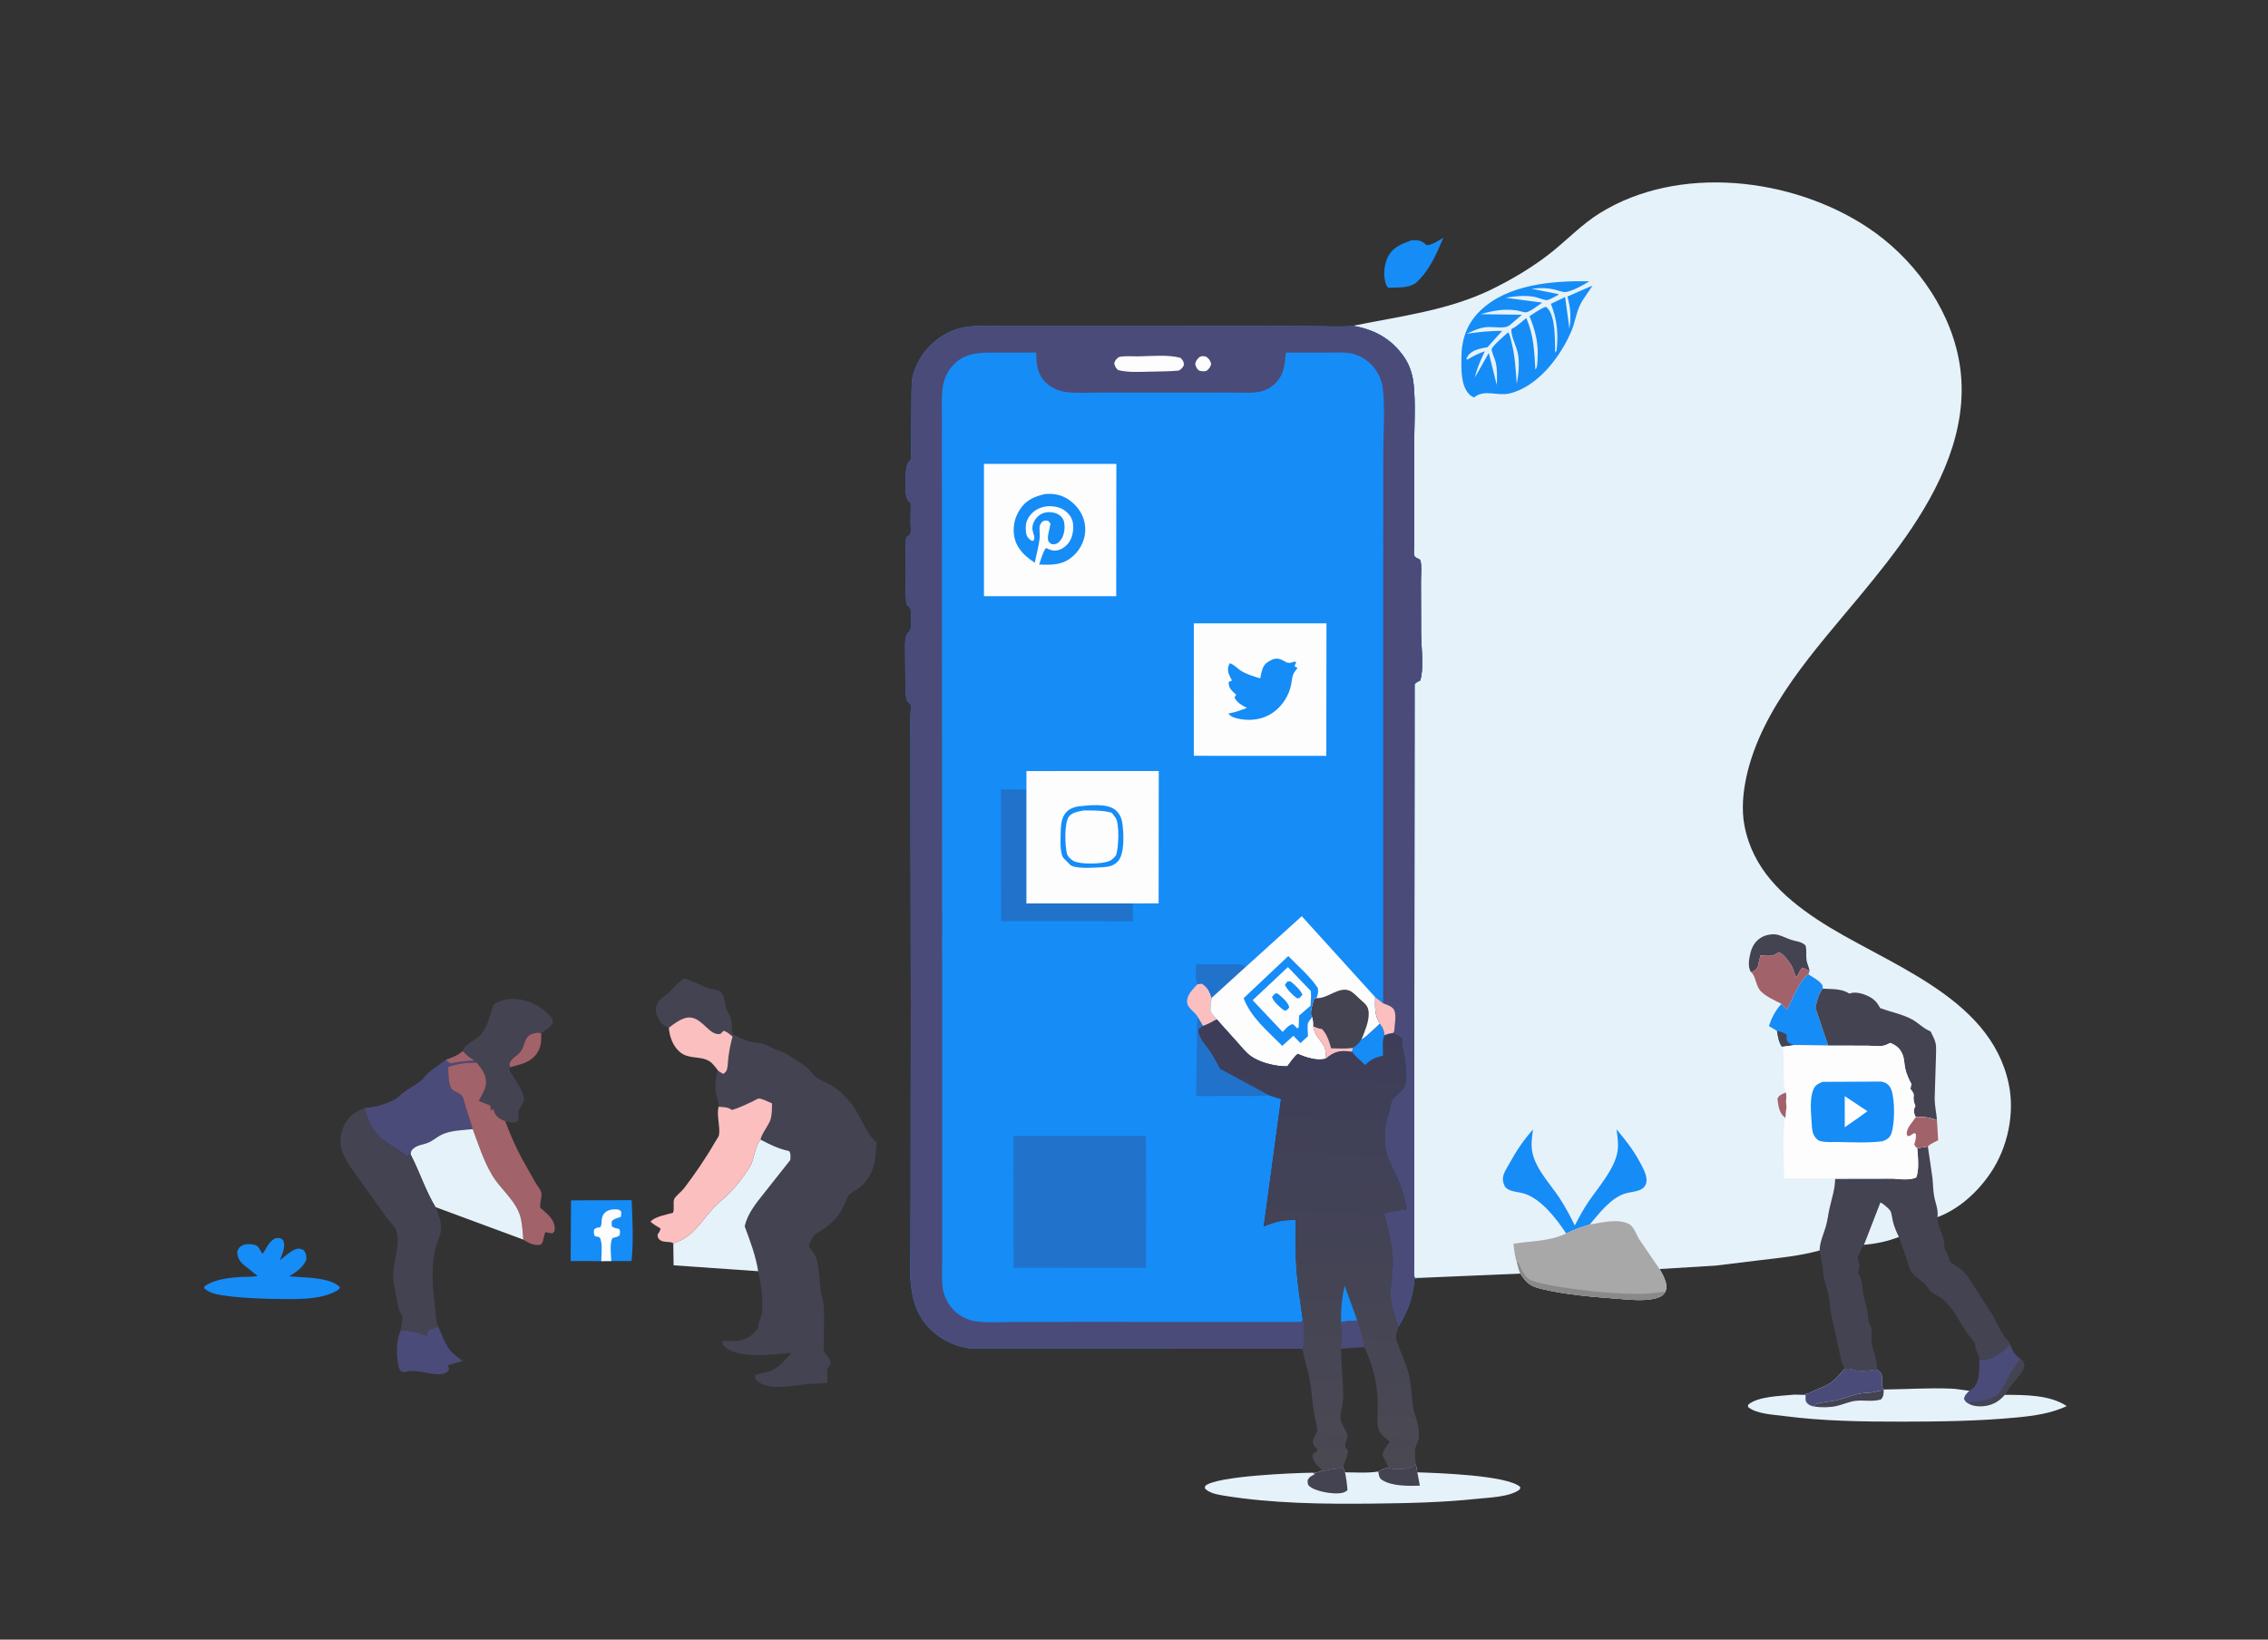 <?xml version="1.0" encoding="utf-8" ?>
<svg xmlns="http://www.w3.org/2000/svg" xmlns:xlink="http://www.w3.org/1999/xlink" width="1336" height="966">
	<rect width="100%" height="100%" fill="#333333" stroke="none"/>
	<path fill="#A26269" d="M300.173 628.823L300.026 626.498C301.072 623.612 304.529 621.927 306.502 619.623C309.048 616.649 308.436 611.711 312.239 609.584C314.166 608.505 316.808 607.936 318.868 608.592C318.901 614.211 318.764 618.436 314.54 622.657C310.636 626.559 305.269 627.308 300.173 628.823Z"/>
	<path fill="#168CF7" d="M831.687 141.507L834.489 141.531C836.909 141.79 838.727 142.672 840.261 144.476C843.727 144.358 847.234 141.747 850.227 140.116C846.037 149.886 841.939 159.698 833.868 166.857C828.804 170.056 823.785 169.096 818.039 169.635C817.378 169.045 816.966 168.823 816.632 167.983C814.702 163.127 815.124 156.676 817.28 151.947C820.18 145.587 825.517 143.737 831.687 141.507Z"/>
	<path fill="#4A4B78" d="M1165.94 800.895L1166.15 801.009C1168.49 800.994 1170.66 801.061 1172.82 800.016C1177.55 797.726 1180.73 795.861 1183.91 791.536C1184.9 794.691 1186.98 798.703 1189.99 800.357C1191.69 801.828 1191.88 802.078 1192.51 804.239C1191.81 808.614 1188.03 811.847 1185.35 815.174C1183.71 817.214 1182.36 819.517 1181.02 821.758C1178.75 824.18 1176.98 825.829 1173.89 827.084L1173.43 827.278C1169.81 828.757 1164.18 829.073 1160.58 827.448L1159.88 827.093C1158.13 826.144 1157.92 825.895 1156.93 824.16C1157.31 821.906 1158.58 820.998 1160.07 819.366C1161.03 818.706 1162.15 817.978 1162.94 817.111C1166.29 813.426 1165.84 805.616 1165.94 800.895Z"/>
	<path fill="#444352" d="M1189.99 800.357C1191.69 801.828 1191.88 802.078 1192.51 804.239C1191.81 808.614 1188.03 811.847 1185.35 815.174C1183.71 817.214 1182.36 819.517 1181.02 821.758C1178.75 824.18 1176.98 825.829 1173.89 827.084L1173.43 827.278C1169.81 828.757 1164.18 829.073 1160.58 827.448L1159.88 827.093L1160.65 826.063C1163.29 826.03 1165.99 825.641 1168.58 825.109C1171.04 824.601 1174.32 823.583 1176.3 821.999C1179.53 819.423 1181.32 814.335 1183.34 810.762C1185.35 807.196 1187.73 803.775 1189.99 800.357Z"/>
	<path fill="#4A4B78" d="M258.177 781.556C259.974 785.756 262.6 792.756 265.61 796.123C267.527 798.268 270.266 800.074 272.551 801.819L263.873 804.257L264.011 804.796L264.525 807.203C262.824 809.043 261.566 809.494 259.049 809.595C251.794 809.887 244.961 806.135 238.105 808.516C236.857 808.057 236.025 808.075 235.448 806.805C233.457 802.421 233.333 791.505 234.911 786.954L235.947 783.766C237.706 783.821 239.564 783.773 241.278 784.202C241.784 784.328 242.209 784.445 242.734 784.479C244.695 784.608 246.349 784.862 248.14 785.738C249.25 786.281 250.288 786.64 251.479 786.961L251.669 784.997C252.45 782.158 256.001 783.094 258.177 781.556Z"/>
	<path fill="#168CF7" d="M354.2 742.987L336.148 742.945L336.379 707.195L372.1 707.067C372.574 718.713 373.274 731.375 371.996 742.944L360.096 742.948L354.2 742.987Z"/>
	<path fill="#FDFDFE" d="M354.2 742.987C354.181 739.384 355.183 731.608 353.151 728.903L350.417 728.251C349.589 726.646 349.827 726.006 349.982 724.242C351.193 723.295 352.07 723.196 353.535 723.032C354.082 722.231 354.243 721.695 354.303 720.759C354.453 718.387 354.436 716.246 356.291 714.479C357.98 712.87 360.659 712.337 362.916 712.504C364.69 712.636 364.834 712.563 365.984 713.901L365.811 716.78C363.695 717.925 361.567 717.662 360.252 719.771L360.42 722.546C361.722 723.492 363.121 723.683 364.66 724.003C365.583 725.399 365.173 726.198 364.986 727.826C363.705 728.785 362.363 729.018 360.841 729.375C359.016 732.187 359.94 739.449 360.096 742.948L354.2 742.987Z"/>
	<path fill="#168CF7" d="M162.046 729.555L164.717 729.316C165.394 729.726 166.542 730.175 166.866 730.893C168.481 734.468 166.042 739.14 164.817 742.566C167.498 740.478 171.287 736.859 174.502 735.86C176.376 735.278 177.441 735.866 179.068 736.635C180.404 738.951 180.472 739.497 180.465 742.185C178.263 746.967 174.756 749.149 170.427 751.917C178.694 752.784 194.149 752.239 200.192 758.255L199.819 759.445C189.846 766.764 170.519 765.234 158.5 765.191C149.94 764.91 141.37 764.633 132.891 763.369C128.342 762.691 123.968 762.229 120.357 759.084L120.357 757.894C126.436 753.578 135.445 752.652 142.712 752.278C145.576 752.131 148.957 752.388 151.72 751.7L143.916 745.495C141.046 743.01 139.974 741.266 139.717 737.382C140.298 736.146 140.545 735.21 141.668 734.386C143.855 732.783 146.62 732.747 149.214 733.209C152.649 733.819 152.874 736.225 154.578 738.704C157.52 735.067 157.517 732.284 162.046 729.555Z"/>
	<path fill="#444352" d="M272.531 619.273C273.902 614.583 280.928 612.751 283.837 608.79C287.285 604.095 288.783 597.7 290.524 592.206C293.04 589.748 298.435 588.434 301.888 588.507C311.333 588.708 318.398 592.363 324.731 599.383C325.84 600.612 325.474 601.461 325.41 603.016C323.572 605.892 321.549 606.742 318.868 608.592C316.808 607.936 314.166 608.505 312.239 609.584C308.436 611.711 309.048 616.649 306.502 619.623C304.529 621.927 301.072 623.612 300.026 626.498L300.173 628.823C299.719 630.886 300.912 631.893 301.987 633.62C304.014 636.877 309.063 644.197 308.692 648.091C308.583 649.23 306.51 652.45 305.843 653.567C304.473 655.861 306.848 660.48 303.705 661.252C302.085 661.649 299.284 660.95 297.668 660.612L295.609 659.64C292.878 658.241 291.684 656.825 290.802 653.943L290.619 653.301L289.314 654.251L288.769 651.284L282.097 648.632C283.53 645.335 285.994 642.193 286.284 638.534C286.701 633.269 283.93 629.945 280.846 626.072L279.25 624.7C276.612 623.197 274.677 621.388 272.531 619.273Z"/>
	<path fill="#4A4B78" d="M272.531 619.273C274.677 621.388 276.612 623.197 279.25 624.7L280.846 626.072C274.575 626.014 270.044 626.543 264.036 628.532C264.115 631.81 263.95 639.945 266.54 642.059C268.055 643.295 271.108 644.095 272.198 645.668C273.161 647.058 273.631 649.942 274.123 651.587L278.475 665.23C272.356 665.884 265.171 665.849 259.602 668.771C257.054 670.108 254.778 672.187 252.106 673.247C248.788 674.564 245.414 674.525 242.774 677.374C241.902 678.315 242.015 679.191 242.009 680.396L239.736 681.033C237.531 679.917 236.007 678.308 233.973 676.994C229.515 674.112 224.949 671.909 221.572 667.666L220.997 666.938C217.792 662.964 216.154 657.591 214.662 652.772C220.809 652.249 226.598 650.835 232.114 647.973C234.298 646.839 235.825 644.992 237.779 643.564C241.156 641.097 245.464 638.805 248.623 636.108C249.803 635.1 250.535 633.615 251.688 632.571C254.803 629.753 259.181 626.936 262.642 624.414C266.187 623.051 269.702 621.91 272.531 619.273Z"/>
	<path fill="#A26269" d="M272.531 619.273C274.677 621.388 276.612 623.197 279.25 624.7C274.389 624.985 269.943 625.508 265.178 626.484L262.642 624.414C266.187 623.051 269.702 621.91 272.531 619.273Z"/>
	<path fill="#A26269" d="M278.475 665.23L274.123 651.587C273.631 649.942 273.161 647.058 272.198 645.668C271.108 644.095 268.055 643.295 266.54 642.059C263.95 639.945 264.115 631.81 264.036 628.532C270.044 626.543 274.575 626.014 280.846 626.072C283.93 629.945 286.701 633.269 286.284 638.534C285.994 642.193 283.53 645.335 282.097 648.632L288.769 651.284L289.314 654.251L290.619 653.301L290.802 653.943C291.684 656.825 292.878 658.241 295.609 659.64L297.668 660.612C300.41 667.885 303.373 674.928 307.019 681.801L315.26 696.463C316.209 698.085 318.422 700.883 318.88 702.608C319.517 705.013 317.593 709.229 318.34 711.53C318.446 711.856 320.082 713.078 320.432 713.393C324.143 716.736 327.427 719.886 326.652 725.315L325.52 726.612C323.968 726.515 322.746 726.338 321.279 725.811C320.759 727.256 320.345 728.593 320.084 730.109C319.846 731.494 319.517 732.132 318.67 733.238C315.037 734.105 312.097 732.652 309.062 730.796L308.283 730.314C307.837 725.8 307.71 720.571 306.378 716.243C303.528 706.977 294.674 700.451 289.827 692.223C284.812 683.707 281.905 674.436 278.475 665.23Z"/>
	<path fill="#E6F2F9" d="M278.475 665.23C281.905 674.436 284.812 683.707 289.827 692.223C294.674 700.451 303.528 706.977 306.378 716.243C307.71 720.571 307.837 725.8 308.283 730.314L256.522 711.157C250.757 701.635 247.15 690.355 242.009 680.396C242.015 679.191 241.902 678.315 242.774 677.374C245.414 674.525 248.788 674.564 252.106 673.247C254.778 672.187 257.054 670.108 259.602 668.771C265.171 665.849 272.356 665.884 278.475 665.23Z"/>
	<path fill="#E6F2F9" d="M834.001 862.469L834.921 867.415C846.56 867.798 887.813 869.078 895.517 876.024C895.425 876.742 895.581 877.223 894.975 877.679C889.278 881.961 877.157 882.254 870.114 883.006C849.543 885.2 828.964 885.608 808.3 885.835C779.515 886.15 749.292 885.781 720.84 881.128C717.403 880.566 711.773 879.627 709.638 876.64L710.076 875.287C717.114 869.552 761.949 867.772 773.24 867.64C775.242 867.914 776.942 867.057 778.784 866.366L779.114 866.739L783.465 865.721C786.18 864.914 788.788 865.751 791.154 864.244L792.292 867.409C798.635 867.416 805.648 867.97 811.886 866.945C813.681 865.873 815.46 865.216 817.44 864.561L817.914 864.817C819.909 865.609 827.712 865.638 829.714 864.868C831.201 864.296 829.796 864.674 830.907 864.391C832.348 864.024 832.976 863.536 834.001 862.469Z"/>
	<path fill="#444352" d="M834.001 862.469L834.921 867.415L836.386 875.279C829.497 875.448 820.174 875.697 814.125 871.92C812.24 870.742 812.274 868.91 811.886 866.945C813.681 865.873 815.46 865.216 817.44 864.561L817.914 864.817C819.909 865.609 827.712 865.638 829.714 864.868C831.201 864.296 829.796 864.674 830.907 864.391C832.348 864.024 832.976 863.536 834.001 862.469Z"/>
	<path fill="#444352" d="M778.784 866.366L779.114 866.739L783.465 865.721C786.18 864.914 788.788 865.751 791.154 864.244L792.292 867.409C793.078 870.931 793.482 874.348 793.76 877.945C792.045 879.331 790.895 879.589 788.735 879.78C784.34 880.17 774.524 878.623 771.157 875.427C770.106 874.429 770.339 873.395 770.289 872.074C771.128 870.256 772.201 869.707 773.898 868.822L774.548 868.487L773.24 867.64C775.242 867.914 776.942 867.057 778.784 866.366Z"/>
	<path fill="#E6F2F9" d="M1086.71 806.305C1088.46 806.259 1089.69 806.273 1091.37 806.783C1096.75 808.413 1100.37 807.276 1105.63 806.742C1106.21 807.296 1107.79 808.485 1108.14 809.131C1109.42 811.517 1107.57 815.902 1109.53 818.628C1122.82 818.493 1136.13 817.547 1149.43 818.105C1152.99 818.255 1156.52 819 1160.07 819.366C1158.58 820.998 1157.31 821.906 1156.93 824.16C1157.92 825.895 1158.13 826.144 1159.88 827.093L1160.58 827.448C1164.18 829.073 1169.81 828.757 1173.43 827.278L1173.89 827.084C1176.98 825.829 1178.75 824.18 1181.02 821.758C1192.73 821.819 1207.4 821.661 1217.47 828.4C1208.22 832.706 1198.57 834.057 1188.5 835.039C1166.14 837.221 1143.3 837.533 1120.84 837.549C1097.28 837.566 1074.12 837.285 1050.71 834.213C1044.33 833.376 1034.75 833.057 1029.72 828.923L1029.72 827.644C1035.3 822.652 1048.72 822.458 1056.05 821.72C1058.16 821.268 1060.47 821.472 1062.63 821.373C1065.66 821.235 1066.6 820.196 1069.25 819.039C1072.18 817.758 1075.46 816.61 1078.14 814.846C1081.34 812.73 1084.12 809.138 1086.71 806.305Z"/>
	<path fill="#444352" d="M1069.19 828.742L1069.3 827.405C1073.57 825.751 1078.05 825.91 1082.4 824.789C1087.06 823.59 1091.42 821.785 1096.18 820.927C1098.87 820.443 1102.24 820.698 1104.74 819.934C1106.57 819.376 1107.75 819.232 1109.66 819.182C1109.47 821.62 1109.65 822.575 1108.01 824.486C1102.72 826.042 1097.96 824.652 1092.71 825.348C1088.98 825.841 1085.56 827.516 1081.91 828.323C1077.84 829.223 1073.32 829.285 1069.19 828.742Z"/>
	<path fill="#4A4B78" d="M1086.71 806.305C1088.46 806.259 1089.69 806.273 1091.37 806.783C1096.75 808.413 1100.37 807.276 1105.63 806.742C1106.21 807.296 1107.79 808.485 1108.14 809.131C1109.42 811.517 1107.57 815.902 1109.53 818.628L1109.66 819.182C1107.75 819.232 1106.57 819.376 1104.74 819.934C1102.24 820.698 1098.87 820.443 1096.18 820.927C1091.42 821.785 1087.06 823.59 1082.4 824.789C1078.05 825.91 1073.57 825.751 1069.3 827.405L1069.19 828.742C1067.78 828.487 1066.04 828.093 1064.95 827.093C1063.44 825.696 1063.53 824.646 1063.6 822.77L1063.65 821.837L1056.05 821.72C1058.16 821.268 1060.47 821.472 1062.63 821.373C1065.66 821.235 1066.6 820.196 1069.25 819.039C1072.18 817.758 1075.46 816.61 1078.14 814.846C1081.34 812.73 1084.12 809.138 1086.71 806.305Z"/>
	<path fill="#444352" d="M235.947 783.766L237.292 775.639C234.55 772.132 234.267 768.638 233.504 764.373C232.651 759.603 231.399 754.798 231.586 749.918C231.881 742.204 236.256 732.412 233.307 724.617C232.407 722.237 228.963 719.023 227.342 716.845L212.843 696.486C208.983 691.057 204.396 685.398 201.922 679.177C199.869 674.013 200.162 668.568 202.481 663.514C204.986 658.056 209.085 654.802 214.662 652.772C216.154 657.591 217.792 662.964 220.997 666.938L221.572 667.666C224.949 671.909 229.515 674.112 233.973 676.994C236.007 678.308 237.531 679.917 239.736 681.033L242.009 680.396C247.15 690.355 250.757 701.635 256.522 711.157C258.274 715.156 259.937 719.476 259.784 723.915C259.624 728.582 256.767 733.211 255.912 737.891C253.93 748.732 255.056 759.825 256.322 770.648C256.742 774.243 256.718 778.211 258.177 781.556C256.001 783.094 252.45 782.158 251.669 784.997L251.479 786.961C250.288 786.64 249.25 786.281 248.14 785.738C246.349 784.862 244.695 784.608 242.734 784.479C242.209 784.445 241.784 784.328 241.278 784.202C239.564 783.773 237.706 783.821 235.947 783.766Z"/>
	<path fill="#444352" d="M1129.39 676.434L1135.63 675.447L1138.3 693.681C1138.68 697.205 1138.69 700.843 1139.26 704.337C1139.99 708.871 1141.9 712.298 1141.3 717.084C1141.18 721.941 1144 726.092 1145.06 730.7C1145.43 732.292 1145.14 735.622 1145.98 736.778C1147.55 738.925 1147.75 741.624 1149.06 743.562C1149.46 744.145 1151.52 745.23 1152.23 745.731C1154.78 747.52 1157.13 749.124 1158.92 751.732L1173.48 774.274C1177.02 780.183 1178.68 785.856 1183.75 790.866L1183.91 791.536C1180.73 795.861 1177.55 797.726 1172.82 800.016C1170.66 801.061 1168.49 800.994 1166.15 801.009L1165.94 800.895C1165.84 805.616 1166.29 813.426 1162.94 817.111C1162.15 817.978 1161.03 818.706 1160.07 819.366C1156.52 819 1152.99 818.255 1149.43 818.105C1136.13 817.547 1122.82 818.493 1109.53 818.628C1107.57 815.902 1109.42 811.517 1108.14 809.131C1107.79 808.485 1106.21 807.296 1105.63 806.742C1100.37 807.276 1096.75 808.413 1091.37 806.783C1089.69 806.273 1088.46 806.259 1086.71 806.305C1084.99 803.903 1084.47 800.316 1083.73 797.488L1078.5 773.591C1077.84 769.773 1077.75 765.81 1076.94 762.032C1076.04 757.906 1074.2 753.943 1073.93 749.695C1073.66 745.359 1072.65 740.991 1071.88 736.715C1072.01 731.545 1074.07 727.612 1075.48 722.77C1076.57 719.05 1076.96 715.125 1077.84 711.35C1079.19 705.545 1080.89 700.656 1081.04 694.609L1116.54 694.545C1119.92 694.837 1125.75 695.254 1128.75 693.681C1130.67 689.424 1129.76 681.089 1129.39 676.434ZM1118.57 728.747C1111.76 731.368 1105.3 732.696 1098.01 733.382C1096.39 735.842 1095.31 738.605 1094.14 741.296C1095.64 744.333 1095.51 746.529 1094.52 749.775L1094.91 750.425C1097.2 754.318 1096.98 758.591 1097.7 762.926C1098.2 765.904 1099.34 768.685 1099.93 771.626C1100.38 773.871 1100.25 776.189 1100.71 778.434C1101.06 780.093 1102.28 781.396 1102.47 783.041C1102.78 785.773 1102.13 788.595 1102.54 791.337C1103.4 796.982 1106.04 800.716 1105.63 806.742C1106.21 807.296 1107.79 808.485 1108.14 809.131C1109.42 811.517 1107.57 815.902 1109.53 818.628C1122.82 818.493 1136.13 817.547 1149.43 818.105C1152.99 818.255 1156.52 819 1160.07 819.366C1161.03 818.706 1162.15 817.978 1162.94 817.111C1166.29 813.426 1165.84 805.616 1165.94 800.895C1165.8 798.484 1164.64 797.167 1164 795.007C1163.6 793.66 1163.71 792.143 1163.03 790.868C1162.17 789.247 1160.5 787.951 1159.44 786.436C1154.61 779.556 1151.53 772.035 1145.2 766.108C1142.85 763.909 1139.82 762.829 1137.31 760.913C1136.51 760.304 1136.08 759.404 1135.56 758.575C1133.17 754.777 1128.77 753.194 1126.19 749.705C1124.74 747.742 1124.16 744.895 1123.42 742.6L1118.57 728.747Z"/>
	<path fill="#E6F2F9" d="M1098.01 733.382L1107.66 708.49L1108.03 708.587C1109.25 709.057 1112.77 712.179 1113.49 713.272C1114.28 714.471 1114.67 718.242 1115.08 719.795C1115.92 722.975 1117.12 725.801 1118.57 728.747C1111.76 731.368 1105.3 732.696 1098.01 733.382Z"/>
	<path fill="#444352" d="M393.992 605.457C390.452 604.153 389.005 602.557 387.438 599.16C386.156 596.381 385.836 594.688 386.992 591.826C388.399 588.342 391.438 587.146 393.978 584.753C397.153 581.762 399.245 578.799 402.998 576.357C407.818 577.721 411.629 580.068 416.195 581.789C418.529 582.668 421.527 582.846 423.697 583.828C424.251 584.079 425.177 585.172 425.488 585.67C426.985 588.071 426.944 591.561 427.894 594.211C428.742 596.574 430.299 598.744 430.798 601.222C431.248 603.464 430.857 607.311 431.709 609.213C432.012 609.89 439.317 612.937 440.578 613.344C444.961 614.758 448.869 613.919 453.053 616.451C456.478 618.523 460.304 619.14 463.517 621.06C467.27 623.303 472.902 626.686 476.015 629.634C477.784 631.31 479.262 633.605 481.252 635.002C483.807 636.796 486.893 637.731 489.584 639.306C494.026 641.907 498.482 646.349 501.681 650.4C507.492 657.757 509.027 666.585 516.308 673.019C515.765 683.514 515.253 691.709 506.871 699.246C504.903 701.017 501.561 702.36 499.93 704.203C499.212 705.015 498.506 707.337 498.012 708.39C496.595 711.411 495.129 714.192 493.061 716.833C490.674 719.88 487.773 722.342 484.538 724.465C483.006 725.47 481.091 726.308 479.782 727.598C478.144 729.214 477.086 732.267 476.41 734.421C477.989 736.426 479.828 738.559 480.692 740.986C482.678 746.569 482.55 752.724 483.198 758.546C483.587 762.043 484.728 765.317 485.141 768.769C485.695 773.399 485.364 778.346 485.346 783.009L485.297 792.36C485.29 793.135 485.03 795.029 485.266 795.713C486.187 798.382 489.925 800.398 489.176 803.77C488.946 804.805 487.955 805.758 487.262 806.522L487.394 814.718L474.989 815.473C467.039 816.351 452.816 819.364 446.41 813.811C445.32 812.866 444.657 811.779 444.572 810.329C446.932 809.092 449.522 808.917 452.074 808.265C458.227 806.693 462.225 801.44 466.369 797.005C455.608 797.895 436.003 800.836 427.097 793.627C425.949 792.697 425.832 791.897 425.329 790.542L425.98 789.913C432.357 790.326 437.968 790.667 443.107 786.254L446.76 782.388L446.629 781.736C446.291 779.637 448.576 776.037 448.834 773.634C449.677 765.815 448.35 756.589 446.613 748.92L396.809 745.442L396.622 732.471C394.347 730.933 390.702 732.53 388.334 730.092C387.32 729.048 387.424 728.636 387.39 727.272C388.098 726.167 389.073 725.049 389.033 723.685C387 722.493 385.008 721.375 383.252 719.783C385.207 716.883 393.047 715.487 396.461 714.507C397.449 712.156 396.274 708.323 397.217 706.318C398.01 704.632 401.586 701.879 402.909 700.142C409.303 691.748 415.873 682.212 421.087 673.052C421.724 671.934 423.414 669.67 423.569 668.579C424.286 663.517 422.228 657.929 423.166 652.593L423.268 652.084C423.474 648.908 422.544 647.635 421.893 644.789C420.957 640.69 421.388 634.47 422.888 630.614C421.419 628.668 419.912 626.459 417.807 625.164C412.389 621.832 405.86 624.363 400.393 619.683C396.335 616.209 394.395 610.669 393.992 605.457Z"/>
	<path fill="#FBBFBF" d="M393.992 605.457C397.705 602.804 402.49 598.724 407.368 599.553C414.411 600.749 418.066 610.301 424.35 609.144L426.307 607.224C428.401 607.97 429.848 609.306 431.526 610.709C430.397 614.778 429.619 618.693 429.068 622.869C428.775 625.09 428.836 627.774 428.264 629.896C427.873 631.344 427.204 631.945 425.98 632.682C425.021 632.06 423.7 631.392 422.888 630.614C421.419 628.668 419.912 626.459 417.807 625.164C412.389 621.832 405.86 624.363 400.393 619.683C396.335 616.209 394.395 610.669 393.992 605.457Z"/>
	<path fill="#E6F2F9" d="M396.622 732.471C397.765 732.245 398.817 731.697 399.887 731.243C408.998 727.381 413.673 718.774 420.148 711.817C423.133 708.612 426.659 705.961 429.715 702.831C434.336 698.1 438.314 692.937 441.756 687.296C444.35 683.045 444.79 674.299 448.126 671.471C453.591 674.331 458.691 676.883 464.795 678.131C466.011 679.5 465.565 681.578 465.56 683.389L450.261 702.712C445.511 708.738 440.428 714.78 438.655 722.441C441.938 731.313 445.083 739.491 446.613 748.92L396.809 745.442L396.622 732.471Z"/>
	<path fill="#FBBFBF" d="M423.268 652.084C426.136 652.241 428.769 652.133 431.146 653.952C435.422 652.676 439.351 650.768 443.384 648.882C444.075 648.559 446.365 647.172 447.019 647.173C448.788 647.175 452.984 649.25 454.765 650.049C454.709 653.368 454.825 656.906 453.718 660.077C452.74 662.877 447.731 669.495 448.126 671.471C444.79 674.299 444.35 683.045 441.756 687.296C438.314 692.937 434.336 698.1 429.715 702.831C426.659 705.961 423.133 708.612 420.148 711.817C413.673 718.774 408.998 727.381 399.887 731.243C398.817 731.697 397.765 732.245 396.622 732.471C394.347 730.933 390.702 732.53 388.334 730.092C387.32 729.048 387.424 728.636 387.39 727.272C388.098 726.167 389.073 725.049 389.033 723.685C387 722.493 385.008 721.375 383.252 719.783C385.207 716.883 393.047 715.487 396.461 714.507C397.449 712.156 396.274 708.323 397.217 706.318C398.01 704.632 401.586 701.879 402.909 700.142C409.303 691.748 415.873 682.212 421.087 673.052C421.724 671.934 423.414 669.67 423.569 668.579C424.286 663.517 422.228 657.929 423.166 652.593L423.268 652.084Z"/>
	<path fill="#E6F2F9" d="M796.955 191.947C824.752 186.248 853.172 182.993 878.99 170.313C891.296 164.269 904.297 156.511 914.913 147.834C924.123 140.306 932.326 131.804 942.511 125.497C989.08 96.659 1055.64 104.592 1100.06 133.928C1126.22 151.205 1147.36 179.592 1153.65 210.572C1161.02 246.917 1145.92 281.636 1126.03 311.308C1116.76 325.15 1106.22 338.275 1095.6 351.109C1069.71 382.405 1037.7 416.812 1028.77 457.562C1026.71 466.965 1025.78 477.241 1027.67 486.764C1032.62 511.801 1049.95 528.102 1070.38 541.662C1109.73 567.776 1172.21 585.994 1183.27 638.564C1186.96 656.121 1182.64 676.106 1172.66 690.912C1165.07 702.181 1154.11 712.302 1141.3 717.084C1141.9 712.298 1139.99 708.871 1139.26 704.337C1138.69 700.843 1138.68 697.205 1138.3 693.681L1135.63 675.447L1129.39 676.434C1129.76 681.089 1130.67 689.424 1128.75 693.681C1125.75 695.254 1119.92 694.837 1116.54 694.545L1081.04 694.609C1080.89 700.656 1079.19 705.545 1077.84 711.35C1076.96 715.125 1076.57 719.05 1075.48 722.77C1074.07 727.612 1072.01 731.545 1071.88 736.715C1060.8 739.782 1049.18 740.974 1037.79 742.316L1010.54 745.631L977.585 747.637C979.388 750.531 982.362 756.093 981.493 759.568L980.937 761.083C980.417 762.074 979.552 763.084 978.566 763.619C972.067 767.145 960.277 765.711 953.109 765.166C938.098 764.023 922.369 762.826 907.709 759.279C901.573 757.794 898.945 755.735 895.616 750.347L835.668 752.88L833.387 752.951C832.712 750.683 833.037 747.884 833.037 745.519L833.04 730.985L833.061 671.74L833.287 403.098C834.173 402.073 834.985 401.646 836.179 401.08L836.631 400.87L837.203 398.519C838.576 390.549 837.154 381.021 837.117 372.859L837.013 342.806C836.999 339.066 837.577 334.128 836.793 330.509C836.42 328.787 833.607 329.195 833.024 327.109C832.71 325.988 833.022 323.593 833.022 322.364L833.017 308.9L833.055 260.406C833.141 249.008 833.88 237.457 832.677 226.099C832.07 220.364 830.207 214.692 826.846 209.965C819.328 199.389 809.61 194.167 796.955 191.947Z"/>
	<path fill="#A26269" d="M1051.74 658.566L1051.29 658.241C1047.85 655.622 1047.61 651.354 1047.03 647.37C1047.97 644.983 1049.81 644.678 1052.03 643.553C1052.64 645.933 1052.08 647.099 1052.13 649.327C1052.17 651.039 1052.84 651.551 1052.32 653.353C1051.83 655.021 1052.26 656.802 1051.74 658.566Z"/>
	<path fill="#444352" d="M1031.45 572.769C1029.46 569.636 1030.23 565.448 1031 561.972C1031.86 558.056 1033.75 554.646 1037.23 552.463C1040 550.725 1044.27 549.902 1047.45 550.783C1050.04 551.497 1052.51 552.815 1055.08 553.669C1058.3 554.742 1060.98 554.603 1063.52 556.938C1064.43 559.878 1063.74 562.561 1064.14 565.511C1064.44 567.741 1065.63 569.721 1065.95 572.057C1064.54 571.245 1063.23 570.593 1061.69 570.058C1060.18 571.904 1059.2 573.89 1058.13 576.002C1056.94 573.457 1056.37 570.461 1054.83 568.125C1053.32 565.843 1050.23 561.485 1047.66 560.997L1046.53 561.8L1046.03 562.11C1043.52 563.709 1039.97 562.983 1037.11 562.798L1035.87 567.592C1035.76 568.199 1035.71 568.892 1035.45 569.461C1034.51 571.599 1033.45 571.918 1031.45 572.769Z"/>
	<path fill="#A26269" d="M1031.45 572.769C1033.45 571.918 1034.51 571.599 1035.45 569.461C1035.71 568.892 1035.76 568.199 1035.87 567.592L1037.11 562.798C1039.97 562.983 1043.52 563.709 1046.03 562.11L1046.53 561.8L1047.66 560.997C1050.23 561.485 1053.32 565.843 1054.83 568.125C1056.37 570.461 1056.94 573.457 1058.13 576.002C1059.2 573.89 1060.18 571.904 1061.69 570.058C1063.23 570.593 1064.54 571.245 1065.95 572.057L1065.31 574.045C1059.94 577.65 1055.73 589.037 1052.66 594.905L1049.37 591.385C1045.41 589.386 1040.62 587.296 1037.39 584.171C1034.14 581.023 1034.28 574.689 1031.45 572.769Z"/>
	<path fill="#168CF7" d="M1065.31 574.045C1067.91 575.771 1072.06 577.852 1073.56 580.566L1073.76 582.457C1071.16 585.881 1070.3 589.676 1069.41 593.807L1076.92 616.01L1056.93 615.71L1049.97 616.662L1049.48 616.455C1047.69 613.636 1047.31 610.543 1046.74 607.315L1041.99 604.468C1043.87 599.113 1045.62 595.706 1049.37 591.385L1052.66 594.905C1055.73 589.037 1059.94 577.65 1065.31 574.045Z"/>
	<path fill="#444352" d="M1046.74 607.315C1048.87 607.852 1050.57 608.283 1052.43 609.539C1052.48 611.065 1052.15 613.024 1053.37 614.083C1054.3 614.896 1055.78 615.29 1056.93 615.71L1049.97 616.662L1049.48 616.455C1047.69 613.636 1047.31 610.543 1046.74 607.315Z"/>
	<path fill="#168CF7" d="M922.541 726.666C916.994 718.156 907.588 705.855 897.264 703.021C893.866 702.088 890.072 702.194 887.246 699.907C886.065 698.952 885.403 696.562 885.3 695.1C885.062 691.709 887.543 688.367 889.102 685.527C893.237 677.998 897.341 671.847 903.054 665.386C902.386 669.931 901.694 674.884 902.766 679.414C905.114 689.333 913.156 697.432 918.63 705.755C922.049 710.954 924.921 716.402 927.66 721.981C930.18 717.098 932.782 712.287 935.894 707.751C941.478 699.614 950.383 689.422 952.554 679.756C953.639 674.921 952.896 670.136 952.238 665.305C957.659 671.771 962.194 677.517 966.177 685.016C967.815 688.099 969.568 691.107 969.905 694.659C970.12 696.933 969.286 698.959 967.411 700.292C965.072 701.955 961.016 702.183 958.211 702.902C949.109 705.233 942.249 714.692 936.432 721.445C931.537 722.774 927.119 724.513 922.541 726.666Z"/>
	<path fill="#444352" d="M1073.76 582.457C1078.96 582.792 1084.96 582.325 1089.36 585.387L1089.86 585.204C1093.44 584.026 1098.1 585.598 1101.33 587.307C1104.46 588.961 1105.88 590.973 1107.62 593.969C1113.49 596.101 1120.55 597.515 1126.01 600.407C1130.09 602.568 1132.78 605.861 1137.23 607.635C1138.25 609.764 1139.7 612.258 1140.19 614.56C1140.76 617.272 1140.38 620.794 1140.38 623.577L1139.64 647.28C1139.67 651.442 1140.66 655.746 1141.02 659.908L1137.36 658.811C1134.51 657.932 1131.56 658.09 1128.6 658.071C1128.24 657.58 1128.1 657.433 1127.87 656.783C1127.09 654.552 1127.37 653.473 1128.3 651.492C1127.23 649.131 1127.05 647.715 1127.3 645.18C1127.43 643.947 1126.09 642.546 1125.37 641.5L1125.92 638.564C1124.4 635.916 1123.06 632.735 1122.36 629.759C1121.74 627.058 1121.82 624.018 1120.8 621.437C1119.28 617.598 1117.15 615.998 1113.55 614.42L1112.88 614.721L1111.92 615.157C1108.56 617.077 1104.16 616.071 1100.34 616.055L1076.92 616.01L1069.41 593.807C1070.3 589.676 1071.16 585.881 1073.76 582.457Z"/>
	<path fill="#168CF7" d="M890.449 193.737C893.355 192.521 896.552 189.344 899.099 187.394C903.462 197.416 903.814 206.981 904.429 217.712C904.828 217.193 904.944 217.114 905.183 216.398C905.668 214.948 905.624 212.64 905.73 211.057C906.329 202.1 904.336 194.509 900.965 186.295C903.975 184.404 907.308 181.819 910.672 180.727L911.363 181.335C916.496 186.157 915.882 201.248 916.121 207.745L916.928 206.654C917.985 196.355 917.352 188.81 913.604 179.012L921.959 174.994L924.488 193.721C925.471 186.61 925.282 181.629 923.302 174.7L938.069 168.266C935.719 172.128 932.473 175.975 930.587 180.051C928.463 184.64 927.75 189.977 925.792 194.703C919.523 209.837 905.784 228.083 888.917 231.854C881.977 233.406 874.634 229.314 868.689 233.86L868.27 234.188C867.171 233.655 866.201 233.085 865.356 232.183C860.535 227.04 860.835 217.881 860.846 211.161C860.863 200.211 863.884 190.976 871.817 183.21C888.029 167.34 914.806 165.349 936.261 165.69C933.223 167.717 925.251 172.083 921.705 172.063C920.221 172.055 917.829 171.083 916.315 170.731C911.318 169.568 907.313 169.527 902.21 170.115L917.981 173.285L918.112 173.626C916.486 174.392 913.032 176.565 911.39 176.791C909.812 177.008 905.398 175.061 903.41 174.773C897.642 173.939 892.57 174.485 886.885 175.417L908.468 178.301C906.367 179.711 901.392 183.684 899.021 184C897.793 184.164 894.753 183.057 893.346 182.864C885.686 181.814 879.546 183.005 872.238 185.099L896.536 185.428L889.13 191.733L888.302 192.201C885.258 193.768 878.291 192.109 874.467 192.865L873.553 193.036C870.18 193.693 867.042 195.254 863.929 196.658C870.78 195.63 877.915 194.846 884.847 194.966L876.243 204.554C872.374 205.262 867.486 206.009 864.909 209.368C864.448 209.969 864.099 210.653 863.773 211.333L864.355 211.901C867.751 209.839 870.88 208.187 874.662 206.953C872.232 212.035 870.047 216.886 868.804 222.418L876.989 207.964L881.683 226.805C881.929 222.286 882.043 217.868 881.07 213.41C880.708 211.752 878.494 207.049 878.689 205.73C878.947 203.986 885.656 198.237 887.371 196.699L888.417 195.766C889.598 197.517 889.987 200.155 890.509 202.201C892.515 210.061 892.84 218.152 893.472 226.209C894.535 220.363 895.172 214.191 894.152 208.289C893.539 204.748 889.334 196.355 890.449 193.737Z"/>
	<path fill="#A9A8A8" d="M936.432 721.445C943.322 720.253 953.761 717.614 960.046 721.414C962.584 722.948 964.052 727.732 965.726 730.312L977.585 747.637C979.388 750.531 982.362 756.093 981.493 759.568L980.937 761.083C980.417 762.074 979.552 763.084 978.566 763.619C972.067 767.145 960.277 765.711 953.109 765.166C938.098 764.023 922.369 762.826 907.709 759.279C901.573 757.794 898.945 755.735 895.616 750.347C894.642 748.275 894.164 745.864 893.555 743.657C892.208 740.188 891.934 736.394 891.562 732.719C901.622 731.096 912.385 731.41 921.769 727.031L922.541 726.666C927.119 724.513 931.537 722.774 936.432 721.445Z"/>
	<path fill="#8A8889" d="M893.555 743.657L894.211 743.579C896.045 747.34 898.21 753.215 902.518 754.553C910.542 757.046 919.353 758.345 927.662 759.462C940.83 761.23 954.461 762.416 967.752 762.254C972.191 762.201 976.532 761.235 980.937 761.083C980.417 762.074 979.552 763.084 978.566 763.619C972.067 767.145 960.277 765.711 953.109 765.166C938.098 764.023 922.369 762.826 907.709 759.279C901.573 757.794 898.945 755.735 895.616 750.347C894.642 748.275 894.164 745.864 893.555 743.657Z"/>
	<path fill="#FDFDFE" d="M1076.92 616.01L1100.34 616.055C1104.16 616.071 1108.56 617.077 1111.92 615.157L1112.88 614.721L1113.55 614.42C1117.15 615.998 1119.28 617.598 1120.8 621.437C1121.82 624.018 1121.74 627.058 1122.36 629.759C1123.06 632.735 1124.4 635.916 1125.92 638.564L1125.37 641.5C1126.09 642.546 1127.43 643.947 1127.3 645.18C1127.05 647.715 1127.23 649.131 1128.3 651.492C1127.37 653.473 1127.09 654.552 1127.87 656.783C1128.1 657.433 1128.24 657.58 1128.6 658.071C1131.56 658.09 1134.51 657.932 1137.36 658.811L1141.02 659.908L1141.71 671.789C1139.8 672.822 1137.09 673.871 1135.63 675.447L1129.39 676.434C1129.76 681.089 1130.67 689.424 1128.75 693.681C1125.75 695.254 1119.92 694.837 1116.54 694.545C1113.37 693.427 1109.45 693.875 1106.07 693.855L1082.82 693.833C1081.59 693.85 1080.51 694.339 1079.28 694.326L1050.97 694.177C1050.96 687.436 1049.59 663.296 1051.74 658.566C1052.26 656.802 1051.83 655.021 1052.32 653.353C1052.84 651.551 1052.17 651.039 1052.13 649.327C1052.08 647.099 1052.64 645.933 1052.03 643.553C1049.74 642.018 1051.49 621.168 1049.97 616.662L1056.93 615.71L1076.92 616.01Z"/>
	<path fill="#A26269" d="M1128.6 658.071C1131.56 658.09 1134.51 657.932 1137.36 658.811L1141.02 659.908L1141.71 671.789C1139.8 672.822 1137.09 673.871 1135.63 675.447L1129.39 676.434C1128.71 676.272 1127.99 674.817 1127.58 674.209C1128.5 671.929 1128.72 670.368 1128.54 667.916C1126.57 666.89 1126.11 669.565 1123.66 669.301L1123.15 667.916C1123.26 664.248 1126.63 661.063 1128.6 658.071Z"/>
	<path fill="#168CF7" d="M1073.57 637.374L1107.98 637.2C1110.01 637.383 1111.8 638.329 1113.05 639.973C1116.22 644.144 1116.05 658.159 1115.12 663.386C1114.83 665 1114.6 666.727 1113.95 668.242C1112.91 670.647 1111.19 671.496 1108.86 672.365C1100.32 673.46 1091.56 672.962 1082.97 672.812C1079.74 672.756 1075.28 673.137 1072.19 672.239C1070.39 671.715 1068.92 669.869 1068.24 668.2C1067.26 665.791 1067.3 662.969 1067.12 660.415C1066.73 654.907 1066.03 647.041 1068.2 641.842C1069.31 639.173 1071.09 638.454 1073.57 637.374Z"/>
	<path fill="#FDFDFE" d="M1086.68 645.79L1100.04 654.652L1094.58 658.616L1086.69 664.077L1086.68 645.79Z"/>
	<path fill="#168CF7" d="M767.12 794.654L573.123 794.604C562.795 793.847 552.431 788.527 545.77 780.613C539.216 772.826 537.232 764.459 536.381 754.587C535.852 748.454 536.296 741.964 536.332 735.802L536.411 702.713L536.531 591.851L536.337 474.911L536.338 437.708C536.349 430.506 535.994 423.059 536.657 415.89L536.728 415.165L534.596 413.411C533.357 410.685 533.464 407.238 533.348 404.267L533.195 383.856C533.229 380.625 532.673 374.872 535.104 372.548L535.9 371.761C537.599 369.1 536.558 361.368 536.297 358.092C535.558 357.508 534.789 356.904 534.177 356.183C532.996 354.793 533.221 321.862 533.728 317.772C533.93 316.151 534.932 315.863 536.187 314.893C536.836 313.003 536.414 310.529 536.371 308.545L536.512 296.453L535.574 295.544C532.516 292.426 533.485 285.838 533.572 281.711C533.653 277.875 533.369 273.823 536.377 271.025C537.269 270.195 536.358 228.097 537.378 223.026C538.662 216.645 541.725 210.681 545.939 205.74C551.016 199.786 558.891 194.688 566.598 193.069C574.176 191.478 582.339 191.959 590.048 191.993L620.068 192.009L740.056 191.956L774.969 192.147C781.965 192.213 789.148 192.617 796.115 192.023L796.955 191.947C809.61 194.167 819.328 199.389 826.846 209.965C830.207 214.692 832.07 220.364 832.677 226.099C833.88 237.457 833.141 249.008 833.055 260.406L833.017 308.9L833.022 322.364C833.022 323.593 832.71 325.988 833.024 327.109C833.607 329.195 836.42 328.787 836.793 330.509C837.577 334.128 836.999 339.066 837.013 342.806L837.117 372.859C837.154 381.021 838.576 390.549 837.203 398.519L836.631 400.87L836.179 401.08C834.985 401.646 834.173 402.073 833.287 403.098L833.061 671.74L833.04 730.985L833.037 745.519C833.037 747.884 832.712 750.683 833.387 752.951L835.668 752.88L833.22 753.532C832.228 764.852 829.551 771.808 823.846 781.526C823.398 783.379 822.301 786.144 822.287 787.973C822.279 789.026 823.282 791.188 823.628 792.239C825.326 797.399 827.733 802.298 829.341 807.497C831.594 814.783 831.197 822.104 832.512 829.488C833.21 833.403 835.016 837.013 835.497 840.993C835.766 843.218 836.083 846.082 835.569 848.267C835.147 850.064 833.934 851.643 833.647 853.485C833.215 856.252 833.7 859.666 834.001 862.469C832.976 863.536 832.348 864.024 830.907 864.391C829.796 864.674 831.201 864.296 829.714 864.868C827.712 865.638 819.909 865.609 817.914 864.817L817.44 864.561C815.46 865.216 813.681 865.873 811.886 866.945C805.648 867.97 798.635 867.416 792.292 867.409L791.154 864.244C788.788 865.751 786.18 864.914 783.465 865.721L779.114 866.739L778.784 866.366L778.479 865.82C776.108 863.382 774.345 862.399 773.354 858.81C772.548 855.895 775.079 856.171 776.369 854.137C772.727 850.897 772.674 849.628 774.76 845.332C774.971 844.897 775.893 843.429 775.908 843.009C776.022 839.85 774.478 835.294 773.971 832.055C772.965 825.625 772.635 819.108 771.463 812.697C770.339 806.548 768.414 800.731 767.12 794.654ZM716.767 600.551C714.108 601.989 711.492 603.525 708.606 604.464L706.038 606.278C705.571 611.399 710.796 616.097 713.461 620.282C715.367 623.275 716.999 626.494 718.684 629.618L747.633 645.271L754.625 647.512L744.459 722.47C751.558 719.656 755.603 718.674 763.271 718.738C763.238 728.454 763.015 738.254 763.729 747.948C764.462 757.898 766.184 767.818 767.454 777.714C768.302 781.819 768.489 790.713 767.12 794.654C768.414 800.731 770.339 806.548 771.463 812.697C772.635 819.108 772.965 825.625 773.971 832.055C774.478 835.294 776.022 839.85 775.908 843.009C775.893 843.429 774.971 844.897 774.76 845.332C772.674 849.628 772.727 850.897 776.369 854.137C775.079 856.171 772.548 855.895 773.354 858.81C774.345 862.399 776.108 863.382 778.479 865.82L778.784 866.366L779.114 866.739L783.465 865.721C786.18 864.914 788.788 865.751 791.154 864.244L792.292 867.409C798.635 867.416 805.648 867.97 811.886 866.945C813.681 865.873 815.46 865.216 817.44 864.561L817.914 864.817C819.909 865.609 827.712 865.638 829.714 864.868C831.201 864.296 829.796 864.674 830.907 864.391C832.348 864.024 832.976 863.536 834.001 862.469C833.7 859.666 833.215 856.252 833.647 853.485C833.934 851.643 835.147 850.064 835.569 848.267C836.083 846.082 835.766 843.218 835.497 840.993C835.016 837.013 833.21 833.403 832.512 829.488C831.197 822.104 831.594 814.783 829.341 807.497C827.733 802.298 825.326 797.399 823.628 792.239C823.282 791.188 822.279 789.026 822.287 787.973C822.301 786.144 823.398 783.379 823.846 781.526C822.345 776.197 820.128 770.804 819.56 765.288C818.902 758.893 820.322 752.666 820.646 746.337C821.18 735.915 818.379 725.136 815.587 715.17C819.815 713.667 824.619 713.224 829.06 712.66C827.905 707.307 826.555 701.835 824.573 696.722C822.581 691.583 819.663 686.819 817.813 681.622C814.684 672.832 815.648 664.356 818.429 655.753C819.075 653.753 819.33 650.056 820.289 648.396C821.986 645.457 826.079 643.456 827.602 640.027C829.627 635.468 828.033 624.906 827.228 620.26C826.762 617.565 825.563 615.821 826.379 612.967L826.538 612.474C825.149 610.346 822.807 609.617 820.567 608.608C818.698 608.786 817.292 609.115 815.583 609.898C815.391 607.092 814.526 605.399 812.877 603.145C809.419 606.251 805.831 610.174 801.929 612.655C800.429 614.748 799.319 616.002 797.04 617.315L796.514 619.719C791.303 618.89 787.381 618.919 782.952 622.163L781.125 623.606C775.944 625.309 769.191 622.868 764.403 620.879C762.064 622.826 760.181 625.753 758.317 628.166L755.622 628.124C749.528 627.752 741.532 625.68 736.54 621.972C733.87 619.989 731.469 616.917 729.235 614.444L716.767 600.551Z"/>
	<path fill="#FBBFBF" d="M705.297 579.931C706.148 579.748 707.479 579.184 708.214 579.645C711.42 581.659 712.629 584.472 713.743 587.894C713.582 590.042 712.778 593.724 713.154 595.729C713.324 596.64 716.046 599.678 716.767 600.551C714.108 601.989 711.492 603.525 708.606 604.464L705.669 599.385C704.131 596.074 699.445 594.163 699.27 590.297C699.077 586.047 702.666 582.845 705.297 579.931Z"/>
	<path fill="#2172CB" d="M705.297 579.931C703.863 577.258 704.563 571.228 704.529 568.097L725.218 568.111C728.491 568.17 731.107 567.721 733.878 569.585L713.743 587.894C712.629 584.472 711.42 581.659 708.214 579.645C707.479 579.184 706.148 579.748 705.297 579.931Z"/>
	<path fill="#2172CB" d="M705.669 599.385L708.606 604.464L706.038 606.278C705.571 611.399 710.796 616.097 713.461 620.282C715.367 623.275 716.999 626.494 718.684 629.618L747.633 645.271C742.828 646.053 737.419 645.615 732.538 645.635L704.615 645.722L705.044 611.637C705.243 607.397 704.698 603.593 705.669 599.385Z"/>
	<path fill="#2172CB" d="M667.281 532.25L667.447 542.725L589.744 542.696L589.673 465.031L598.926 464.987L604.64 465.295L604.638 532.247L667.281 532.25Z"/>
	<path fill="#FDFDFE" d="M733.878 569.585L766.82 539.778L810.086 587.483C810.057 593.697 809.563 597.628 812.877 603.145C809.419 606.251 805.831 610.174 801.929 612.655C800.429 614.748 799.319 616.002 797.04 617.315L796.514 619.719C791.303 618.89 787.381 618.919 782.952 622.163L781.125 623.606C775.944 625.309 769.191 622.868 764.403 620.879C762.064 622.826 760.181 625.753 758.317 628.166L755.622 628.124C749.528 627.752 741.532 625.68 736.54 621.972C733.87 619.989 731.469 616.917 729.235 614.444L716.767 600.551C716.046 599.678 713.324 596.64 713.154 595.729C712.778 593.724 713.582 590.042 713.743 587.894L733.878 569.585Z"/>
	<path fill="#444352" d="M775.467 588.055L776.211 588.054C782.489 587.932 788.91 581.074 794.976 583.645C797.195 584.585 799.529 587.21 801.336 588.859C804.216 591.488 806.119 592.58 806.266 596.897C806.449 602.257 803.783 607.724 801.929 612.655C800.429 614.748 799.319 616.002 797.04 617.315L796.514 619.719C791.303 618.89 787.381 618.919 782.952 622.163L781.125 623.606C781.004 621.458 781.053 618.453 780.021 616.543C777.449 611.785 774.437 610.529 773.589 604.691C773.784 602.735 773.404 601 773.028 599.098L772.688 598.97C771.313 596.385 773.427 591.226 774.154 588.269L775.467 588.055Z"/>
	<path fill="#FBBFBF" d="M773.589 604.691C775.352 605.427 776.884 606.005 778.781 606.278C781.768 609.462 782.97 613.509 784.115 617.631C788.348 617.651 792.858 617.991 797.04 617.315L796.514 619.719C791.303 618.89 787.381 618.919 782.952 622.163L781.125 623.606C781.004 621.458 781.053 618.453 780.021 616.543C777.449 611.785 774.437 610.529 773.589 604.691Z"/>
	<path fill="#168CF7" d="M773.028 599.098C772.374 600.041 770.913 601.669 770.539 602.69C769.959 604.274 770.491 608.616 770.476 610.487L766.06 614.521L761.892 610.233L755.331 616.194C747.053 607.724 736.693 599.364 732.597 588.053L758.877 563.254C764.502 569.115 771.94 575.365 776.311 582.144C776.581 584.239 776.466 585.525 775.691 587.507L775.467 588.055L774.154 588.269C773.427 591.226 771.313 596.385 772.688 598.97L773.028 599.098Z"/>
	<path fill="#FDFDFE" d="M758.655 569.761L772.144 583.827C772.486 586.727 772.178 589.617 771.982 592.52L765.247 598.358L765.001 605.299L764.221 605.903L761.611 603.339C759.034 603.849 757.324 606.147 755.541 607.956L737.896 589.272L758.655 569.761Z"/>
	<path fill="#168CF7" d="M758.41 578.23L760.205 578.164C762.581 580.137 766.142 583.177 767.23 586.057L765.413 588.014L764.041 588.157C761.471 586.305 758.199 583.075 756.874 580.187L758.41 578.23Z"/>
	<path fill="#168CF7" d="M750.927 585.405L752.428 585.23C754.828 587.087 758.95 590.49 759.463 593.558L757.961 595.189L756.448 595.33C754.041 593.541 750.168 590.247 749.292 587.362L750.927 585.405Z"/>
	<path fill="#2172CB" d="M596.974 669.25L675.071 669.241L675.112 746.923L597.091 746.88L596.974 669.25Z"/>
	<path fill="#FDFDFE" d="M604.64 465.295L604.649 454.263L682.594 454.24L682.509 532.239L667.281 532.25L604.638 532.247L604.64 465.295Z"/>
	<path fill="#168CF7" d="M634.909 475.114C640.895 474.46 652.127 473.035 657.004 477.16L657.593 477.695C660.295 480.342 660.996 483.117 661.365 486.76C661.931 492.332 662.44 503.127 658.499 507.469C655.434 510.846 651.449 510.798 647.261 511.038C643.68 511.243 632.834 511.947 630.296 509.438L628.877 507.937C628.096 507.111 626.473 505.756 625.983 504.781C624.206 501.244 624.742 492.886 624.885 488.791C625.028 484.695 625.672 480.477 628.951 477.665C630.75 476.123 632.674 475.635 634.909 475.114Z"/>
	<path fill="#FDFDFE" d="M638.147 477.486C643.296 477.488 648.42 477.295 653.466 478.467L654.369 478.671L654.906 478.815L657.264 481.97C659.525 485.998 658.926 499.476 657.445 503.872C656.152 505.421 655.024 506.7 653.092 507.429C648.816 509.042 636.59 509.416 632.39 507.234C630.773 506.394 628.925 504.617 628.474 502.793C627.314 498.102 626.906 485.338 629.515 481.305C631.242 478.636 635.282 478.115 638.147 477.486Z"/>
	<path fill="#FDFDFE" d="M579.607 273.287L657.61 273.283L657.527 351.228L579.608 351.231L579.607 273.287Z"/>
	<path fill="#168CF7" d="M615.781 291.02L618.288 290.941C624.375 291.004 629.147 293.259 633.337 297.587C637.251 301.63 639.451 306.87 639.288 312.536C639.132 317.959 636.574 323.395 632.653 327.111C626.387 333.05 620.208 332.861 612.148 332.594C613.285 329.473 614.13 325.464 616.139 322.838C617.747 323.557 619.448 324.407 621.245 324.387C624.375 324.353 627.162 322.582 629.141 320.247C631.749 317.172 632.596 312.172 632.05 308.258C631.596 305.013 629.618 302.545 627.057 300.653C624.229 298.564 619.313 297.842 615.883 298.399C612.068 299.018 608.627 301.007 606.375 304.161C603.969 307.528 603.952 310.778 604.565 314.716C605.055 316.149 605.414 316.772 606.582 317.774C607.586 318.634 607.52 318.638 608.812 318.542C609.646 316.661 609.342 316.327 608.759 314.39C607.935 311.653 607.815 310 609.11 307.339C610.254 304.987 612.397 302.938 614.928 302.176C617.638 301.36 621.24 301.675 623.641 303.187C625.26 304.208 626.465 305.712 626.828 307.615C627.509 311.183 626.928 315.532 624.635 318.416C623.682 319.615 622.545 320.534 620.976 320.663C619.144 320.813 618.921 320.214 617.624 319.027C616.534 316.243 618.417 311.588 618.815 308.52L617.528 306.889C615.755 306.577 615.639 306.449 613.96 307.327C613.596 307.887 612.715 308.903 612.549 309.498C612.034 311.341 612.693 314.871 612.464 316.999C611.95 321.776 610.436 326.761 609.571 331.515C606.147 329.321 602.925 326.733 600.55 323.394C597.418 318.991 596.584 313.768 597.44 308.52C597.932 305.501 599.155 302.726 600.79 300.147C604.3 294.608 609.62 292.379 615.781 291.02Z"/>
	<path fill="#FDFDFE" d="M703.254 367.253L781.375 367.242L781.285 445.293L703.249 445.278L703.254 367.253Z"/>
	<path fill="#168CF7" d="M749.857 388.422L750.258 388.28C753.231 387.511 755.011 388.651 757.449 390.013C759.386 391.094 760.798 390.272 762.747 389.727L763.568 390.26C763.055 391.115 762.747 391.661 762.652 392.662L764.352 393.439L763.824 394.16L763.108 395.147C760.93 397.754 761.239 400.228 760.557 403.424C759.161 409.965 755.519 415.721 750.12 419.649C744.652 423.628 737.413 424.86 730.8 423.664C728.24 423.2 725.168 422.598 723.601 420.383C727.459 419.672 730.897 418.464 734.544 417.038C731.548 415.511 728.744 414.058 727.193 410.925L728.195 409.294L725.633 406.868C724.177 405.284 723.677 403.869 723.775 401.767L725.732 400.923C724.932 399.394 723.911 397.668 723.537 395.975C723.107 394.025 723.418 392.425 724.428 390.741C726.998 391.473 729.232 394.171 731.587 395.532C734.884 397.439 738.713 398.536 742.332 399.653C742.744 397.62 743.168 395.429 743.937 393.495C745.056 390.684 747.294 389.604 749.857 388.422Z"/>
	<defs>
		<linearGradient id="gradient_0" gradientUnits="userSpaceOnUse" x1="765.635" y1="863.154" x2="774.689" y2="604.079">
			<stop offset="0" stop-color="#4A4952"/>
			<stop offset="1" stop-color="#3D3D59"/>
		</linearGradient>
	</defs>
	<path fill="url(#gradient_0)" d="M716.767 600.551L729.235 614.444C731.469 616.917 733.87 619.989 736.54 621.972C741.532 625.68 749.528 627.752 755.622 628.124L758.317 628.166C760.181 625.753 762.064 622.826 764.403 620.879C769.191 622.868 775.944 625.309 781.125 623.606L782.952 622.163C787.381 618.919 791.303 618.89 796.514 619.719L797.04 617.315C799.319 616.002 800.429 614.748 801.929 612.655C805.831 610.174 809.419 606.251 812.877 603.145C814.526 605.399 815.391 607.092 815.583 609.898C817.292 609.115 818.698 608.786 820.567 608.608C822.807 609.617 825.149 610.346 826.538 612.474L826.379 612.967C825.563 615.821 826.762 617.565 827.228 620.26C828.033 624.906 829.627 635.468 827.602 640.027C826.079 643.456 821.986 645.457 820.289 648.396C819.33 650.056 819.075 653.753 818.429 655.753C815.648 664.356 814.684 672.832 817.813 681.622C819.663 686.819 822.581 691.583 824.573 696.722C826.555 701.835 827.905 707.307 829.06 712.66C824.619 713.224 819.815 713.667 815.587 715.17C818.379 725.136 821.18 735.915 820.646 746.337C820.322 752.666 818.902 758.893 819.56 765.288C820.128 770.804 822.345 776.197 823.846 781.526C823.398 783.379 822.301 786.144 822.287 787.973C822.279 789.026 823.282 791.188 823.628 792.239C825.326 797.399 827.733 802.298 829.341 807.497C831.594 814.783 831.197 822.104 832.512 829.488C833.21 833.403 835.016 837.013 835.497 840.993C835.766 843.218 836.083 846.082 835.569 848.267C835.147 850.064 833.934 851.643 833.647 853.485C833.215 856.252 833.7 859.666 834.001 862.469C832.976 863.536 832.348 864.024 830.907 864.391C829.796 864.674 831.201 864.296 829.714 864.868C827.712 865.638 819.909 865.609 817.914 864.817L817.44 864.561C815.46 865.216 813.681 865.873 811.886 866.945C805.648 867.97 798.635 867.416 792.292 867.409L791.154 864.244C788.788 865.751 786.18 864.914 783.465 865.721L779.114 866.739L778.784 866.366L778.479 865.82C776.108 863.382 774.345 862.399 773.354 858.81C772.548 855.895 775.079 856.171 776.369 854.137C772.727 850.897 772.674 849.628 774.76 845.332C774.971 844.897 775.893 843.429 775.908 843.009C776.022 839.85 774.478 835.294 773.971 832.055C772.965 825.625 772.635 819.108 771.463 812.697C770.339 806.548 768.414 800.731 767.12 794.654C768.489 790.713 768.302 781.819 767.454 777.714C766.184 767.818 764.462 757.898 763.729 747.948C763.015 738.254 763.238 728.454 763.271 718.738C755.603 718.674 751.558 719.656 744.459 722.47L754.625 647.512L747.633 645.271L718.684 629.618C716.999 626.494 715.367 623.275 713.461 620.282C710.796 616.097 705.571 611.399 706.038 606.278L708.606 604.464C711.492 603.525 714.108 601.989 716.767 600.551ZM803.674 793.57L789.942 794.513C790.043 804.257 791.432 814.01 791.177 823.774C791.077 827.606 789.719 831.319 789.598 835.025C789.494 838.256 792.851 842.235 793.672 845.402C794.234 847.567 792.445 849.399 792.359 851.573C792.291 853.306 794.054 853.836 794.113 854.789C794.24 856.805 791.835 862.067 791.154 864.244L792.292 867.409C798.635 867.416 805.648 867.97 811.886 866.945C813.681 865.873 815.46 865.216 817.44 864.561L817.828 864.038L814.182 856.916C815.335 854.3 816.456 852.09 818.286 849.875L818.762 849.306C816.076 847.307 813.136 845.185 812.013 841.865C810.894 838.557 811.585 833.61 811.608 830.083C811.693 816.455 809.445 805.998 803.674 793.57Z"/>
	<path fill="#168CF7" d="M789.943 778.957C789.879 771.498 790.396 764.812 792.114 757.532L799.533 777.953C796.358 778.164 793.036 778.203 789.943 778.957Z"/>
	<path fill="#4A4B78" d="M799.533 777.953C800.975 782.859 803.073 788.524 803.674 793.57L789.942 794.513C790.91 789.162 790.551 784.298 789.943 778.957C793.036 778.203 796.358 778.164 799.533 777.953Z"/>
	<path fill="#168CF7" d="M812.877 603.145C814.526 605.399 815.391 607.092 815.583 609.898L815.401 610.272C813.964 613.559 814.821 618.332 814.694 621.931C809.998 623.101 807.578 624.003 804.189 627.482C801.79 625.075 798.452 622.443 796.514 619.719L797.04 617.315C799.319 616.002 800.429 614.748 801.929 612.655C805.831 610.174 809.419 606.251 812.877 603.145Z"/>
	<path fill="#4A4B78" d="M767.12 794.654L573.123 794.604C562.795 793.847 552.431 788.527 545.77 780.613C539.216 772.826 537.232 764.459 536.381 754.587C535.852 748.454 536.296 741.964 536.332 735.802L536.411 702.713L536.531 591.851L536.337 474.911L536.338 437.708C536.349 430.506 535.994 423.059 536.657 415.89L536.728 415.165L534.596 413.411C533.357 410.685 533.464 407.238 533.348 404.267L533.195 383.856C533.229 380.625 532.673 374.872 535.104 372.548L535.9 371.761C537.599 369.1 536.558 361.368 536.297 358.092C535.558 357.508 534.789 356.904 534.177 356.183C532.996 354.793 533.221 321.862 533.728 317.772C533.93 316.151 534.932 315.863 536.187 314.893C536.836 313.003 536.414 310.529 536.371 308.545L536.512 296.453L535.574 295.544C532.516 292.426 533.485 285.838 533.572 281.711C533.653 277.875 533.369 273.823 536.377 271.025C537.269 270.195 536.358 228.097 537.378 223.026C538.662 216.645 541.725 210.681 545.939 205.74C551.016 199.786 558.891 194.688 566.598 193.069C574.176 191.478 582.339 191.959 590.048 191.993L620.068 192.009L740.056 191.956L774.969 192.147C781.965 192.213 789.148 192.617 796.115 192.023L796.955 191.947C809.61 194.167 819.328 199.389 826.846 209.965C830.207 214.692 832.07 220.364 832.677 226.099C833.88 237.457 833.141 249.008 833.055 260.406L833.017 308.9L833.022 322.364C833.022 323.593 832.71 325.988 833.024 327.109C833.607 329.195 836.42 328.787 836.793 330.509C837.577 334.128 836.999 339.066 837.013 342.806L837.117 372.859C837.154 381.021 838.576 390.549 837.203 398.519L836.631 400.87L836.179 401.08C834.985 401.646 834.173 402.073 833.287 403.098L833.061 671.74L833.04 730.985L833.037 745.519C833.037 747.884 832.712 750.683 833.387 752.951L835.668 752.88L833.22 753.532C832.228 764.852 829.551 771.808 823.846 781.526C822.345 776.197 820.128 770.804 819.56 765.288C818.902 758.893 820.322 752.666 820.646 746.337C821.18 735.915 818.379 725.136 815.587 715.17C819.815 713.667 824.619 713.224 829.06 712.66C827.905 707.307 826.555 701.835 824.573 696.722C822.581 691.583 819.663 686.819 817.813 681.622C814.684 672.832 815.648 664.356 818.429 655.753C819.075 653.753 819.33 650.056 820.289 648.396C821.986 645.457 826.079 643.456 827.602 640.027C829.627 635.468 828.033 624.906 827.228 620.26C826.762 617.565 825.563 615.821 826.379 612.967L826.538 612.474C825.149 610.346 822.807 609.617 820.567 608.608C818.698 608.786 817.292 609.115 815.583 609.898C815.391 607.092 814.526 605.399 812.877 603.145C809.563 597.628 810.057 593.697 810.086 587.483L814.778 591.115L814.805 339.812L814.836 266.46C814.856 254.103 815.972 241.239 814.603 228.944C813.998 223.514 811.384 218.369 807.537 214.525C804.692 211.683 801.074 209.537 797.174 208.505C792.625 207.301 787.095 207.71 782.402 207.704L757.421 207.731C756.858 215.175 756.218 221.725 750.164 226.833C747.639 228.963 744.664 230.391 741.389 230.886C735.512 231.774 728.896 231.25 722.936 231.26L689.182 231.29L648.919 231.265C642.374 231.255 635.36 231.752 628.863 231.063C623.227 230.465 617.966 228.043 614.412 223.548C610.817 219.001 610.538 213.237 610.364 207.679L589.367 207.715C579.837 207.761 569.763 206.984 562.377 214.201C554.198 222.192 554.802 231.388 554.823 242.007L554.991 596.767L554.997 706.876L555.029 740.131C555.039 746.039 554.616 752.259 555.242 758.123C555.796 763.314 558.346 768.33 561.994 772.039C565.401 775.502 569.98 777.739 574.768 778.437C581.793 779.46 589.534 778.861 596.638 778.827L633.18 778.775L766.178 778.801L767.454 777.714C768.302 781.819 768.489 790.713 767.12 794.654Z"/>
	<path fill="#FDFDFE" d="M706.544 210.354C708.041 209.631 708.795 209.741 710.402 210.067C712.372 211.618 712.626 211.913 713.464 214.268C713.032 216.396 712.344 217.085 710.729 218.493C709.153 218.934 708.077 218.731 706.488 218.418C704.92 217.354 704.637 216.354 704.051 214.594C704.45 212.375 704.973 212.03 706.544 210.354Z"/>
	<path fill="#FBBFBF" d="M810.086 587.483L814.778 591.115C816.98 591.936 820.322 592.927 821.331 595.279C822.692 598.45 821.462 604.002 821.286 607.497L820.567 608.608C818.698 608.786 817.292 609.115 815.583 609.898C815.391 607.092 814.526 605.399 812.877 603.145C809.563 597.628 810.057 593.697 810.086 587.483Z"/>
	<path fill="#FDFDFE" d="M659.059 210.354C662.419 209.531 666.881 209.983 670.369 209.948C678.159 209.869 687.874 208.777 695.398 210.814C696.964 212.493 697.156 212.664 697.454 214.92C696.518 216.852 696.217 217.129 694.42 218.319C688.645 218.848 682.72 218.827 676.921 218.968C670.992 219.113 664.327 219.476 658.541 218.012C657.098 216.439 656.849 216.011 656.338 213.942C657.059 212.019 657.465 211.69 659.059 210.354Z"/>
</svg>
